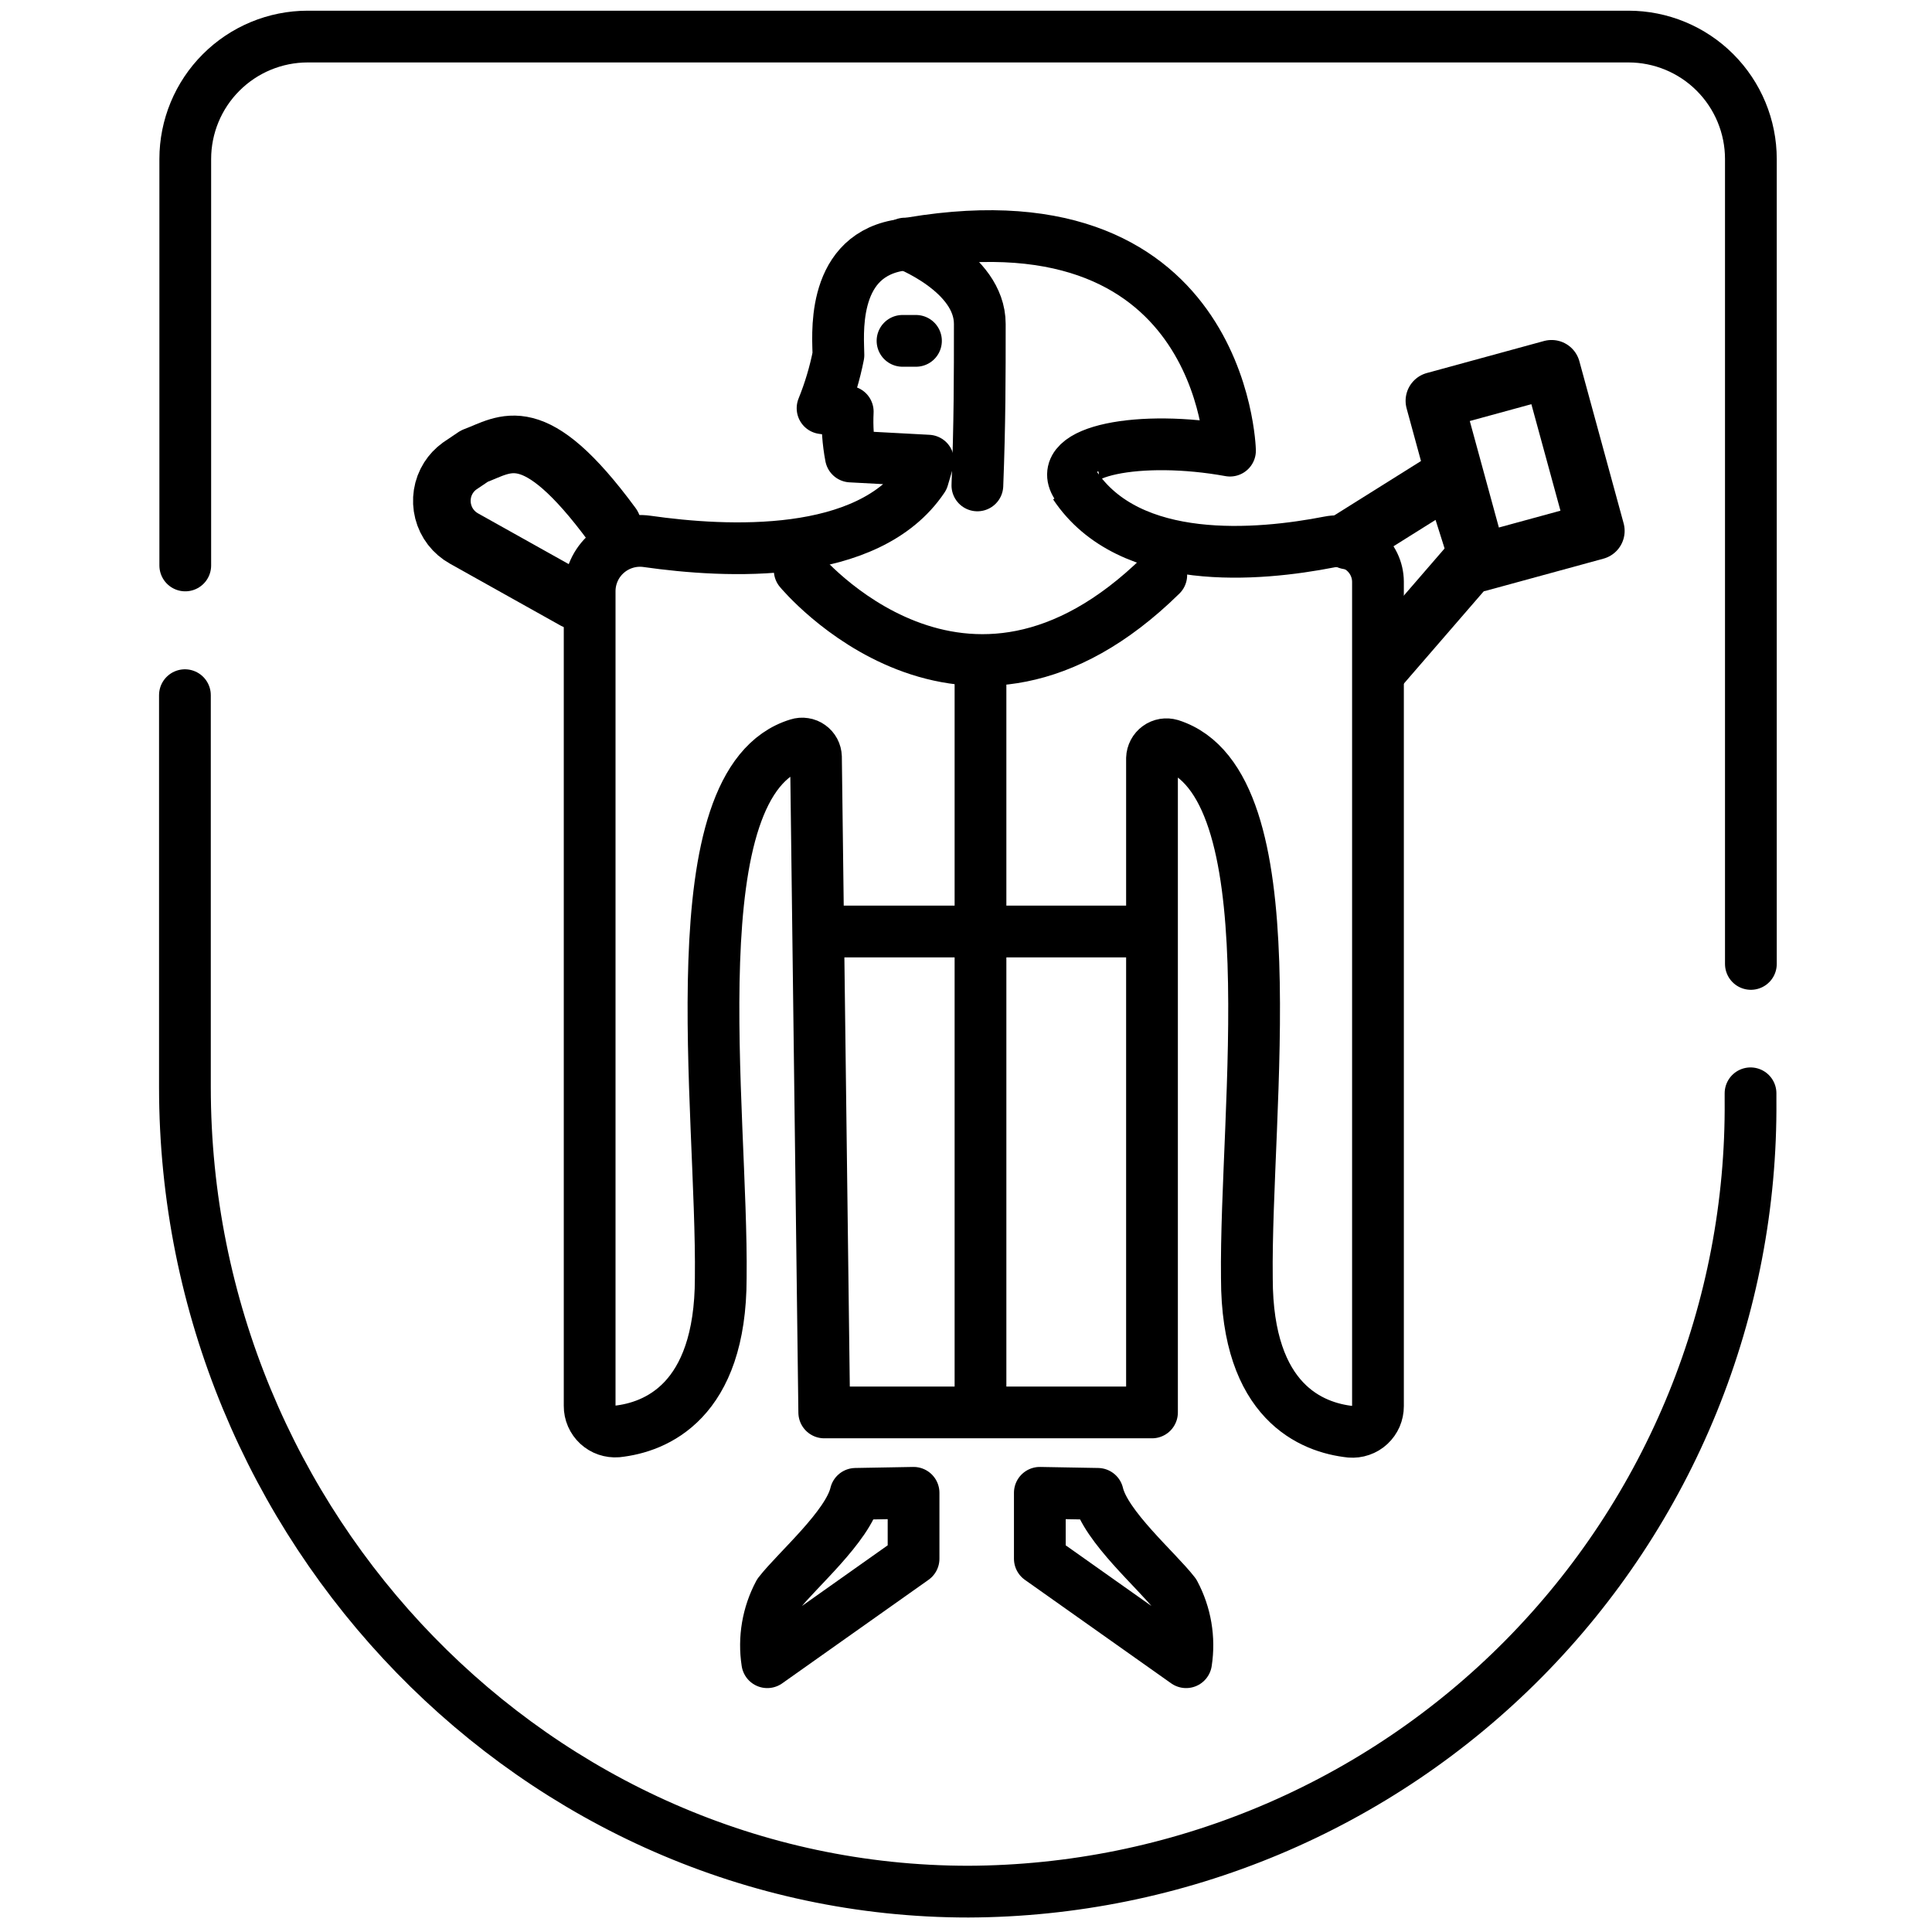 <?xml version="1.0" encoding="UTF-8"?>
<svg fill="none" viewBox="0 0 56 56" xmlns="http://www.w3.org/2000/svg">
    <path
        d="m50.74 31.69v0.21c0.024 2.996-0.545 5.967-1.672 8.743-1.128 2.776-2.792 5.301-4.899 7.432-2.106 2.131-4.613 3.824-7.376 4.983-2.763 1.159-5.727 1.761-8.723 1.772-12.48 0-22.71-10.53-22.71-23.32v-11.36"
        stroke="#000" stroke-linecap="round" stroke-linejoin="round" stroke-width="1.5"/>
    <path
        d="m5.37 16.39v-11.78c0-0.942 0.374-1.845 1.04-2.51 0.666-0.666 1.569-1.04 2.51-1.04h38.28c0.942 0 1.845 0.374 2.51 1.04 0.666 0.666 1.04 1.569 1.04 2.51v23.33"
        stroke="#000" stroke-linecap="round" stroke-linejoin="round" stroke-width="1.5"/>
    <path d="m30.14 43.27v1.91l4.24 3c0.106-0.686-0.013-1.388-0.34-2-0.51-0.66-2-1.94-2.22-2.88l-1.68-0.03z"
          stroke="#000" stroke-linejoin="round" stroke-width="1.5"/>
    <path d="m26.48 43.27v1.91l-4.24 3c-0.106-0.686 0.013-1.388 0.34-2 0.51-0.66 2-1.94 2.22-2.88l1.68-0.03z"
          stroke="#000" stroke-linejoin="round" stroke-width="1.5"/>
    <path
        d="m31.15 14.06c1.59 2.39 5.33 2.05 7.38 1.65 0.171-0.034 0.346-0.03 0.515 0.012s0.326 0.121 0.461 0.231 0.243 0.248 0.319 0.405c0.075 0.157 0.115 0.328 0.116 0.502v23.9c3e-4 0.102-0.021 0.204-0.061 0.298-0.041 0.094-0.101 0.178-0.176 0.248-0.075 0.07-0.164 0.123-0.261 0.156-0.097 0.034-0.2 0.046-0.302 0.038-1.11-0.12-3-0.85-3-4.45-0.06-4.89 1.3-14.34-2.21-15.46-0.062-0.018-0.127-0.022-0.19-0.012-0.064 0.011-0.124 0.036-0.176 0.074s-0.095 0.087-0.125 0.144c-0.03 0.057-0.047 0.12-0.049 0.184v18.96h-9.5l-0.24-19c-0.002-0.062-0.018-0.122-0.047-0.177-0.029-0.054-0.071-0.102-0.121-0.137-0.05-0.036-0.108-0.06-0.17-0.069-0.061-0.01-0.123-5e-3 -0.182 0.014-3.55 1.08-2.18 10.56-2.24 15.47 0 3.6-1.9 4.33-3 4.45-0.102 0.008-0.205-0.005-0.302-0.038-0.097-0.033-0.186-0.087-0.261-0.156-0.075-0.07-0.135-0.154-0.176-0.248-0.041-0.094-0.062-0.195-0.061-0.298v-23.61c-6e-4 -0.209 0.044-0.416 0.13-0.606 0.086-0.19 0.212-0.36 0.37-0.497 0.157-0.137 0.342-0.239 0.543-0.299s0.411-0.076 0.618-0.047c2.31 0.33 6.41 0.54 8-1.83l0.15-0.51-2.24-0.12c-0.082-0.428-0.112-0.865-0.09-1.3l-0.73-0.1c0.202-0.498 0.356-1.013 0.46-1.54 0-0.48-0.25-2.79 1.69-3.17 9.47-1.83 9.66 5.94 9.66 5.94-2.59-0.47-5.09 0-4.45 1"
        stroke="#000" stroke-linejoin="round" stroke-width="1.5"/>
    <path d="m26.23 7.06s2.17 0.82 2.17 2.33c0 1.51 0 2.88-0.07 4.68" stroke="#000" stroke-linecap="round"
          stroke-linejoin="round" stroke-width="1.5"/>
    <path d="m23.18 16.53s4.76 5.76 10.48 0.14" stroke="#000" stroke-linecap="round" stroke-linejoin="round"
          stroke-width="1.5"/>
    <path d="m28.42 40.53v-21.34" stroke="#000" stroke-linecap="round" stroke-linejoin="round" stroke-width="1.5"/>
    <path d="m24.1 27h9.15" stroke="#000" stroke-linecap="round" stroke-linejoin="round" stroke-width="1.5"/>
    <path
        d="m16.65 17.4-3.2-1.79c-0.149-0.083-0.279-0.195-0.383-0.329-0.104-0.135-0.179-0.289-0.221-0.454-0.042-0.165-0.05-0.336-0.024-0.504 0.026-0.168 0.087-0.329 0.178-0.473 0.084-0.132 0.193-0.248 0.32-0.34l0.43-0.29c0.92-0.34 1.71-1.11 4 2"
        stroke="#000" stroke-linecap="round" stroke-linejoin="round" stroke-width="1.67"/>
    <path d="m26.16 9.88h0.39" stroke="#000" stroke-linecap="round" stroke-linejoin="round" stroke-width="1.5"/>
    <path d="m44.973 10.69-3.396 0.928 1.283 4.698 3.396-0.928-1.283-4.698z" stroke="#000"
          stroke-linecap="round" stroke-linejoin="round" stroke-width="1.67"/>
    <path d="m39.08 15.67 3-1.88 0.73 2.3-2.76 3.19" stroke="#000" stroke-linecap="round" stroke-linejoin="round"
          stroke-width="1.67"/>
</svg>
